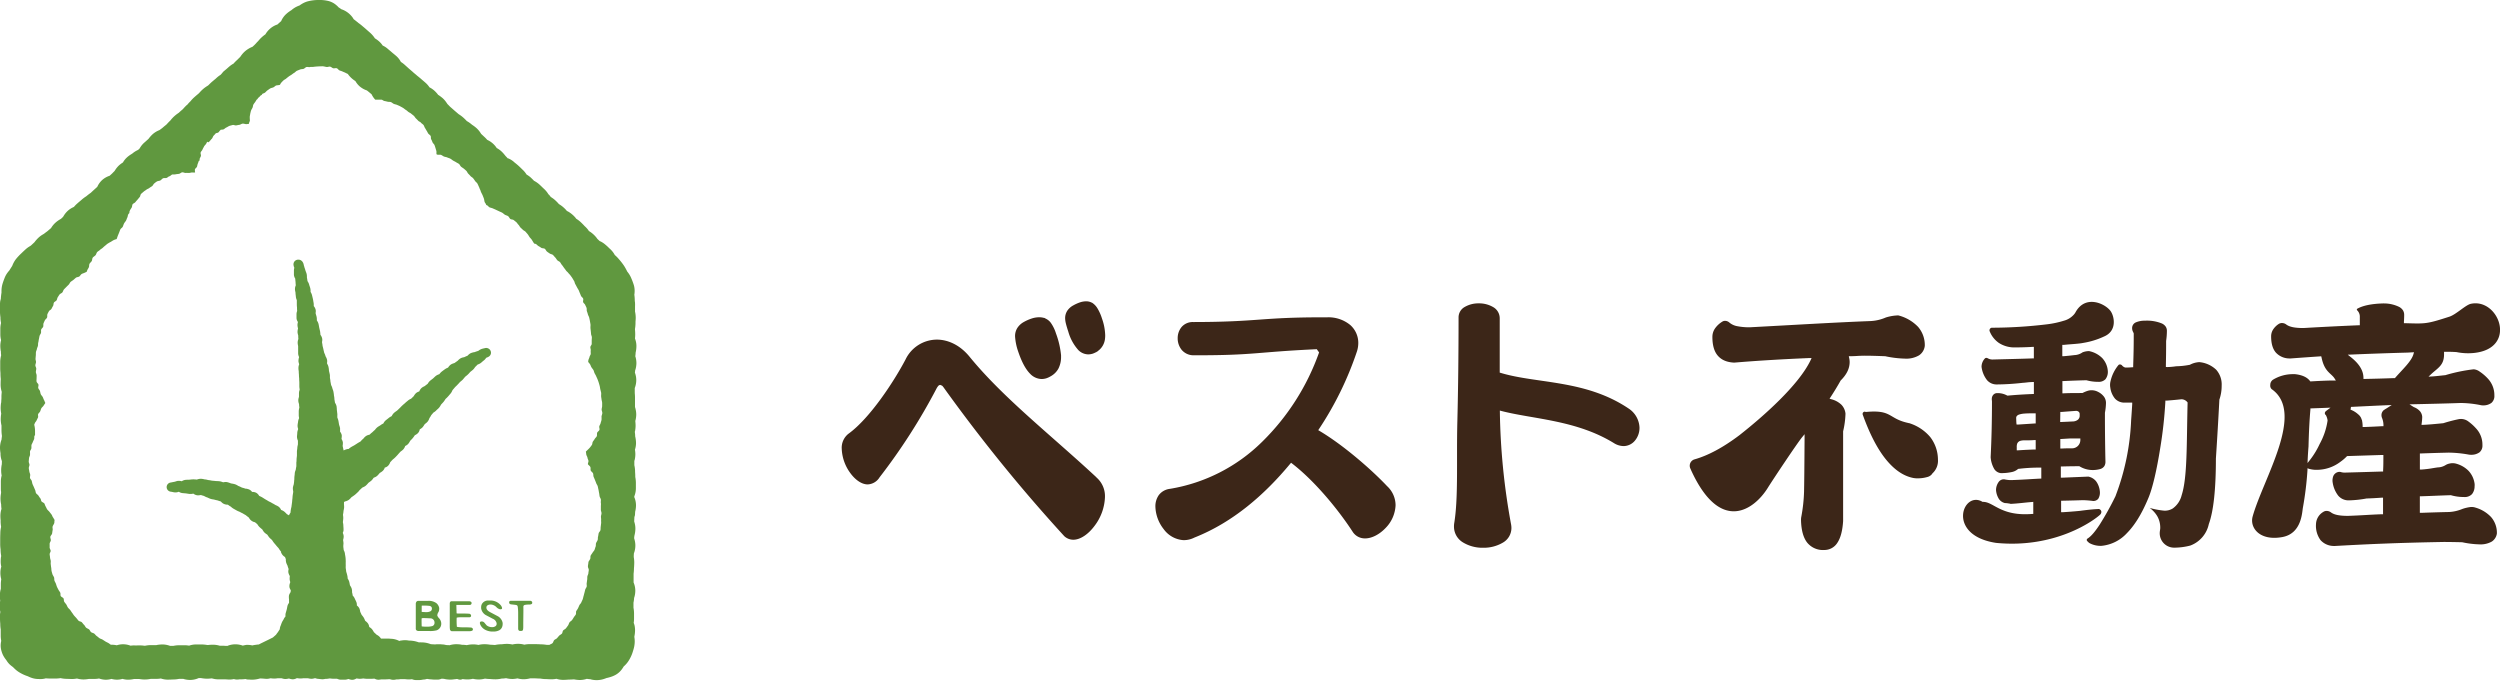 <svg xmlns="http://www.w3.org/2000/svg" viewBox="0 0 906.1 247.33"><defs><style>.cls-1{fill:#60983f}.cls-2{fill:#3c2618}</style></defs><g id="レイヤー_1" data-name="レイヤー 1"><path class="cls-1" d="M230.14 186.73c0-.27.05-.69.06-1.18 0-.09.06-.25.11-.54a9.08 9.08 0 0 0 .2-1.87 7.52 7.52 0 0 0-.47-2.59l-.15-.36v-.26l.12-.34a7.88 7.88 0 0 0 .46-2.61v-2a11.88 11.88 0 0 0-.22-2.1v-.19c0-1-.09-1.65-.07-1.83a10.84 10.84 0 0 0-.27-2.26v-1.43c0-.11 0-.21.1-.38a9.75 9.75 0 0 0 .27-2.13 10.1 10.1 0 0 0-.15-1.68 7.88 7.88 0 0 0 .39-2.45 10.65 10.65 0 0 0-.31-2.39v-.12c0-.59-.08-1.07-.11-1.34v-.13c0-.1 0-.19.07-.35a10.17 10.17 0 0 0 .19-1.88c0-.69-.05-1.21-.09-1.55v-.18c0-.12.07-.28.11-.48a9.42 9.42 0 0 0 .22-1.9 8.53 8.53 0 0 0-.24-1.91 6.41 6.41 0 0 0-.21-.77v-3.54c0-.61-.06-1.24-.09-1.58a2.61 2.61 0 0 0 0-.39v-1.39l.08-.2a8 8 0 0 0 .47-2.65 7.49 7.49 0 0 0-.37-2.34l-.12-.34c0-.21.06-.48.08-.8 0-.11.07-.23.13-.42a8.72 8.72 0 0 0 .33-2.28 8.49 8.49 0 0 0-.28-2.09l-.12-.39a11.15 11.15 0 0 0 .12-1.33 10.63 10.63 0 0 0 .28-2.36 7.29 7.29 0 0 0-.41-2.43l-.11-.32a13.3 13.3 0 0 0 .09-1.36c0-1.12-.09-1.79-.09-2v-.08a13.39 13.39 0 0 0 .19-2v-.5c0-.33.08-.84.08-1.56a10.07 10.07 0 0 0-.25-2.24v-1.86a12 12 0 0 0 0-1.23c0-.3-.07-.59-.09-.8v-.08a16.46 16.46 0 0 0-.16-2.15 8.75 8.75 0 0 0 .11-1.38 7.58 7.58 0 0 0-.28-2.07 24.88 24.88 0 0 0-.91-2.46 9.18 9.18 0 0 0-1.42-2.39l-.08-.11a21.77 21.77 0 0 0-1.1-2 22.47 22.47 0 0 0-1.86-2.41 12.14 12.14 0 0 0-1.44-1.48l-.1-.08-.17-.31a8.26 8.26 0 0 0-1.57-1.92 7 7 0 0 1-.52-.49c-.19-.19-.52-.51-1-.91a8.41 8.41 0 0 0-1.77-1.24l-.49-.22c-.15-.15-.44-.44-.8-.76a7.79 7.79 0 0 0-.61-.8 10.31 10.31 0 0 0-.93-.94 8.91 8.91 0 0 0-1.54-1.12l-.21-.34a8.79 8.79 0 0 0-1.22-1.34l-.18-.17a2.44 2.44 0 0 0-.29-.32c-.24-.25-.58-.6-1-1a12.49 12.49 0 0 0-1-.83c-.25-.18-.48-.32-.62-.41s-.22-.29-.42-.51a10.13 10.13 0 0 0-1-1 9.35 9.35 0 0 0-1.72-1.21l-.3-.13-.08-.11a10.08 10.08 0 0 0-1.07-1.11 9.55 9.55 0 0 0-1.09-.86c-.27-.19-.52-.34-.66-.43l-.09-.09a6.48 6.48 0 0 0-.48-.54c-.22-.23-.47-.48-.75-.73a9.2 9.2 0 0 0-1.12-.88 4.26 4.26 0 0 0-.49-.31c-.13-.18-.28-.39-.48-.62l-.43-.44a8.26 8.26 0 0 0-.46-.69 9.7 9.7 0 0 0-1.34-1.43c-.16-.14-.7-.7-1.47-1.4a9.19 9.19 0 0 0-1.92-1.31c-.22-.24-.64-.68-1.27-1.26a9.11 9.11 0 0 0-1.42-1 8.39 8.39 0 0 0-1.5-1.81c-.21-.19-.7-.71-1.48-1.42-.88-.78-1.41-1.14-1.55-1.3a7.22 7.22 0 0 0-2.17-1.35h-.14c-.2-.24-.45-.51-.77-.83 0 0-.12-.16-.37-.46a11 11 0 0 0-1.2-1.29 8.31 8.31 0 0 0-1.55-1.1h-.06a8 8 0 0 0-3-2.78l-.48-.24a12.28 12.28 0 0 0-1.12-1.15l-1.07-1-.22-.35a8.66 8.66 0 0 0-1.45-1.73 11.56 11.56 0 0 0-1.42-1.09l-.27-.19a11.39 11.39 0 0 0-1.7-1.22h-.07c-.21-.23-.63-.68-1.32-1.31a11.38 11.38 0 0 0-1.58-1.18l-.19-.13c-.66-.58-1.17-1-1.43-1.23-.61-.54-1.13-1-1.54-1.35-.09-.06-.42-.45-1.05-1.06-.06-.1-.14-.23-.27-.41a8.68 8.68 0 0 0-1.41-1.67 15.65 15.65 0 0 0-1.55-1.17h-.07a10.44 10.44 0 0 0-1.42-1.58 8.08 8.08 0 0 0-1.76-1.2 8.31 8.31 0 0 0-1.32-1.55c-.71-.64-1.25-1.07-1.56-1.35-.5-.45-.91-.76-1.19-1l-.43-.34c-.67-.61-1.22-1-1.57-1.36-.66-.57-1.18-1-1.52-1.31l-1.52-1.37a9.67 9.67 0 0 0-1.26-.93 7.45 7.45 0 0 0-1.6-2.08c-.82-.72-1.38-1.14-1.56-1.31-.76-.67-1.29-1.08-1.54-1.31a7.35 7.35 0 0 0-1.9-1.24 7.56 7.56 0 0 0-1.24-1.45 9.73 9.73 0 0 0-1.58-1.16l-.16-.24a10 10 0 0 0-1.43-1.66l-1.55-1.36c-.7-.63-1.26-1.07-1.56-1.34a16.35 16.35 0 0 0-1.31-1l-.32-.3h-.05c-.52-.46-1-.78-1.24-1l-.13-.09-.13-.28a8.41 8.41 0 0 0-1.34-1.56 8.3 8.3 0 0 0-2.2-1.44 5.58 5.58 0 0 0-.74-.28 11.59 11.59 0 0 0-1-.68 5.45 5.45 0 0 0-.55-.56 8.19 8.19 0 0 0-1.22-.94 7.17 7.17 0 0 0-2.18-.87 13 13 0 0 0-3.06-.3h-.44a15.14 15.14 0 0 0-3.45.42 8.09 8.09 0 0 0-1.92.72 10.71 10.71 0 0 0-1.36.86h-.06c-.21.09-.59.23-1.1.48a9 9 0 0 0-1.78 1.22c-.11.06-.31.18-.57.36a11 11 0 0 0-1.21.94 7.62 7.62 0 0 0-1.77 2.32l-.13.32-.66.59-.73.66-.2.06a7.7 7.7 0 0 0-2.54 1.53 7.94 7.94 0 0 0-1.5 1.8l-.1.17a11 11 0 0 0-1.26 1 11.29 11.29 0 0 0-.85.84l-.45.52-.09.12a5.52 5.52 0 0 0-.63.65c-.08.09-.52.58-.78.81-.24.22-.44.4-.6.56a9.47 9.47 0 0 0-2.83 1.73A9 9 0 0 0 87.51 20a6.25 6.25 0 0 0-.44.63c-.33.31-.61.59-.75.73s-.14.15-.43.42c-.27.25-.52.48-.72.7a6.47 6.47 0 0 0-.53.58 7.57 7.57 0 0 0-.82.5c-.34.24-.68.52-1 .8-.31.29-.38.33-.56.5s-.49.4-.85.72l-.07.07h-.06l-.12.12a4.13 4.13 0 0 0-.34.35l-.16.18-.11.14-.29.35-.35.36c-.1.06-.31.19-.6.4a10.88 10.88 0 0 0-1 .85c-.32.29-.38.33-.57.48l-1 .84-.59.55-.31.31-.17.17-.27.25a12.14 12.14 0 0 0-1.93 1.39 13.71 13.71 0 0 0-1.11 1.12l-.34.36c-.22.2-.78.64-1.54 1.32a11.44 11.44 0 0 0-1.28 1.31l-.19.23A12.31 12.31 0 0 0 68 37.81l-.24.26h-.06c-.57.53-.93.94-1.16 1.19l-.24.28c-.46.41-1 .84-1.44 1.29l-.45.31a12.7 12.7 0 0 0-1.25 1 11.65 11.65 0 0 0-1.29 1.38l-.2.23c-.52.48-.86.88-1.08 1.1l-.23.26c-.23.2-.77.61-1.53 1.28l-.43.32-.57.42-.41.18a8.19 8.19 0 0 0-2.12 1.36 11.79 11.79 0 0 0-1.41 1.57l-.09.11-1.37 1.23A7.81 7.81 0 0 0 51 53.17c-.19.28-.33.51-.42.67l-.55.51a4.18 4.18 0 0 0-.39.18A8.51 8.51 0 0 0 48 55.62l-.5.32A10.44 10.44 0 0 0 46.07 57a7.64 7.64 0 0 0-1.35 1.6l-.16.28a11.23 11.23 0 0 0-1.36 1 8.46 8.46 0 0 0-1.22 1.4c-.22.32-.37.55-.46.71-.62.59-.95 1-1 1l-.79.72-.16.05a7.6 7.6 0 0 0-2.55 1.5 7.53 7.53 0 0 0-1.54 2l-.25.5c-.29.24-.55.49-.85.76-.62.56-1.1 1-1.48 1.37l-.09.06a18.66 18.66 0 0 0-1.49 1.15l-.1.07a13.28 13.28 0 0 0-1.66 1.25c-.32.29-.85.71-1.56 1.34A10.39 10.39 0 0 0 26.79 75a8.07 8.07 0 0 0-2.19 1.38 8.31 8.31 0 0 0-1.32 1.54c-.19.29-.32.51-.42.68l-.76.72-.36.2a10.34 10.34 0 0 0-1.58 1.14 8.27 8.27 0 0 0-1.65 2l-1.17 1-.07.07c-.17.14-.63.45-1.32 1l-.47.28A8.89 8.89 0 0 0 14 86.1a12 12 0 0 0-1.43 1.59l-.12.15L11.2 89l-.39.25a9.06 9.06 0 0 0-1.4 1c-.54.48-.95.88-1.25 1.16l-.34.32-.07.08a19.12 19.12 0 0 0-1.89 2 9.36 9.36 0 0 0-1.36 2.38l-.08.2c-.22.36-.57.87-1 1.59-.11.13-.27.3-.51.61a8 8 0 0 0-1.18 2c-.25.65-.58 1.47-.87 2.48a9.37 9.37 0 0 0-.32 2.55v.45a19.72 19.72 0 0 0-.24 2.24 8.68 8.68 0 0 0-.24 1A9.64 9.64 0 0 0 0 111v2a9.75 9.75 0 0 0 .07 1.24 6.16 6.16 0 0 0 .09.7v.13a8.62 8.62 0 0 0 .22 2 8.33 8.33 0 0 0-.26 2.1v2.05a8.14 8.14 0 0 0 .27 2.05 8.42 8.42 0 0 0-.28 2 10.21 10.21 0 0 0 .09 1.38c0 .32.1.62.13.79 0 .39 0 .79.07 1.15v.28a4.37 4.37 0 0 0-.12.49 9.55 9.55 0 0 0-.2 2v2.05c0 1.17.11 1.75.09 2 0 1.28.13 1.89.11 2.06s-.06 1-.06 2a9.46 9.46 0 0 0 .4 2.53c0 .33-.09.9-.1 1.75v.52c0 .34-.06.78-.07 1.35 0 0 0 .22-.09.57a13.84 13.84 0 0 0-.12 1.66 11.77 11.77 0 0 0 .19 2v.13a14.12 14.12 0 0 0-.16 2 10.37 10.37 0 0 0 .27 2.24v1.85a13.9 13.9 0 0 0 .15 1.82v.22c0 .19-.09.6-.13 1.21a3.16 3.16 0 0 0-.15.44 8 8 0 0 0-.41 2.48 11.9 11.9 0 0 0 .19 2v.29a7.41 7.41 0 0 0 .28 1.93c.07.24.13.43.19.59s0 .68 0 1.13v.06a10.86 10.86 0 0 0-.24 2.24 9.64 9.64 0 0 0 .18 1.87l-.05.19a8.74 8.74 0 0 0-.24 2v2.06c0 .73 0 1.27.08 1.61v.37a3.86 3.86 0 0 1-.07.52 10.11 10.11 0 0 0 .1 3.76v.2a11.75 11.75 0 0 0 .11 1.34v.07a8.49 8.49 0 0 0-.39 2.46c0 .69.05 1.21.08 1.56s0 .51 0 .52a13 13 0 0 0 .17 1.83v.19a9.55 9.55 0 0 0-.27 2.12c0 .39-.05 1.08-.05 2.07v2.06a13.32 13.32 0 0 0 .14 1.82v.33a13 13 0 0 0 .21 2v.05c0 .09 0 .21-.06.37a13.15 13.15 0 0 0-.11 1.62 7.84 7.84 0 0 0 .22 1.9 7.58 7.58 0 0 0-.33 2.24 8.61 8.61 0 0 0 .3 2.28v.16a11.23 11.23 0 0 0-.14 1.69v1.64l-.11.42a9.16 9.16 0 0 0-.24 2v.42c0 .55.06 1 .1 1.27s0 .29 0 .35a19.19 19.19 0 0 0-.16 2 8.28 8.28 0 0 0 .23 1.91v.12a8 8 0 0 0-.12 2.26c0 1.26.12 2 .1 2.06a11.41 11.41 0 0 0 .16 1.91v2.2a9.46 9.46 0 0 0 .17 1.86v.19a8.33 8.33 0 0 0-.19 1.73A7.3 7.3 0 0 0 .55 236a8 8 0 0 0 .73 1.79 10.38 10.38 0 0 0 .91 1.34l.13.18a7.7 7.7 0 0 0 1.13 1.45 10.56 10.56 0 0 0 1.24 1c.17.18.39.4.74.73a9.75 9.75 0 0 0 1.83 1.35 14 14 0 0 0 2.82 1.26l.16.08a9.94 9.94 0 0 0 1.22.5 7.55 7.55 0 0 0 2.5.42A8 8 0 0 0 16 246a5.07 5.07 0 0 0 .56-.14c.27 0 .9.07 1.55.07h2a11 11 0 0 0 1.38-.08l.43-.07.32.06a9.76 9.76 0 0 0 1.93.2c.27 0 1 .05 2 .06a9.16 9.16 0 0 0 1.69-.17h.06a8.91 8.91 0 0 0 2.3.33 11.48 11.48 0 0 0 2-.19h2.1a8 8 0 0 0 1.57-.16 7.42 7.42 0 0 0 2.51.45 7.23 7.23 0 0 0 2-.3 7.39 7.39 0 0 0 2 .28 7.15 7.15 0 0 0 2-.29 7.26 7.26 0 0 0 2 .3 10.46 10.46 0 0 0 2.22-.26h1.77a4.56 4.56 0 0 0 .48.07 11.13 11.13 0 0 0 1.63.12 11.24 11.24 0 0 0 2.14-.23h2.06a9.72 9.72 0 0 0 1.6-.14 7.9 7.9 0 0 0 2.49.42c1.07 0 1.75-.06 2-.06a11.32 11.32 0 0 0 2.11-.22h1.49c.12 0 .26.08.45.12a8.73 8.73 0 0 0 2.08.27 7.75 7.75 0 0 0 2.58-.47l.51-.2h.86l.49.08a12.74 12.74 0 0 0 1.68.14 15.35 15.35 0 0 0 1.71-.12l.25.06a8.16 8.16 0 0 0 2.13.29h2.42c.34 0 .85.06 1.63.08a8.12 8.12 0 0 0 1.63-.19l.12.05a3.4 3.4 0 0 0 1 .14 3.07 3.07 0 0 0 .78-.08 5 5 0 0 0 .56 0 13.24 13.24 0 0 0 1.73-.12 2.67 2.67 0 0 0 1 .19h.33a8.91 8.91 0 0 0 1 .06 10.57 10.57 0 0 0 2.48-.33 3.84 3.84 0 0 1 .45-.11c.27 0 .63 0 1.14.05.2 0 .67.08 1.35.08a4.17 4.17 0 0 0 1.06-.15l.24-.05c.15 0 .63.09 1.34.1s1.17-.13 1.35-.11h1.31l.41.12a3.69 3.69 0 0 0 1 .15 4.92 4.92 0 0 0 1-.13l.25-.05h.05a4.27 4.27 0 0 0 1.36.29 3.16 3.16 0 0 0 1.42-.4h.3a5.25 5.25 0 0 0 1 .1c.68 0 1.12-.1 1.35-.09h1.35l.4.08a4.61 4.61 0 0 0 .94.12 4.1 4.1 0 0 0 1.1-.18l.23-.05.33.1a3.37 3.37 0 0 0 1 .17c.12 0 .57.11 1.36.13a4.39 4.39 0 0 0 1-.14h.31a7.49 7.49 0 0 0 .95-.1 1.76 1.76 0 0 1 .4-.05c.16 0 .62.09 1.34.11h1.26l.35.13a2.91 2.91 0 0 0 1.1.21h1.35a3.78 3.78 0 0 0 1.25-.25h.1l.3.09a3 3 0 0 0 1.06.2 2.54 2.54 0 0 0 1-.22 3.28 3.28 0 0 0 .52-.27h.17a4.39 4.39 0 0 0 1 .12c.75 0 1.2-.13 1.36-.11s.6.1 1.36.12h1.36c.59 0 1-.06 1.24-.07l.31.13a2.79 2.79 0 0 0 1.18.27 4.48 4.48 0 0 0 1-.13h1.69c.54 0 1.07-.08 1.35-.07l.35.08a3.75 3.75 0 0 0 1 .16 4.42 4.42 0 0 0 1.07-.15h.3c.72 0 1.17-.12 1.36-.11h1.36c.2 0 .64.09 1.36.11s1-.07 1.31-.07l.37.12a3.31 3.31 0 0 0 1 .18h1.36a5.12 5.12 0 0 0 1-.12l.35-.06a3.91 3.91 0 0 0 1.13-.18l.24-.06.38.05a5.79 5.79 0 0 0 .95.11c.21 0 .65.08 1.36.1h1.35A4.05 4.05 0 0 0 160 246c.33 0 .67 0 1 .06a9.51 9.51 0 0 0 1 .18 11 11 0 0 0 1.29.08 9.14 9.14 0 0 0 1.35-.12 6.5 6.5 0 0 0 .83-.1h.32l.11.05a2.35 2.35 0 0 0 .88.19 2 2 0 0 0 .87-.22 12.73 12.73 0 0 0 1.76.13 8.53 8.53 0 0 0 2-.23 9.51 9.51 0 0 0 2.1.25 9 9 0 0 0 2.27-.31 13.25 13.25 0 0 0 1.8.14s.73.09 2 .11a10.5 10.5 0 0 0 2.25-.27h.11c.7 0 1.2-.11 1.49-.14a9.62 9.62 0 0 0 2.25.29 9.19 9.19 0 0 0 1.88-.22 8 8 0 0 0 2.2.31 9.72 9.72 0 0 0 2.4-.32h1.67c.38 0 .89.06 1.93.07l.56.08a11.21 11.21 0 0 0 1.62.12c.32 0 1 .07 2 .07a9.11 9.11 0 0 0 1.74-.18 7.72 7.72 0 0 0 2.36.39c1.24 0 2-.11 2.05-.1 1 0 1.66-.07 1.93-.08l.48.08a11.88 11.88 0 0 0 1.68.15 8.34 8.34 0 0 0 2.28-.35l.24-.08a7.63 7.63 0 0 0 1.21.14l.57.15a8.63 8.63 0 0 0 1.83.19 8.82 8.82 0 0 0 3.08-.6l.54-.2c.12 0 .48-.09 1-.24a9.69 9.69 0 0 0 2.28-.93 7.17 7.17 0 0 0 2.2-2 10.23 10.23 0 0 0 .65-1l.22-.19a9.17 9.17 0 0 0 1.68-2.05 13.26 13.26 0 0 0 1.44-3.25s.12-.37.28-.94a10.12 10.12 0 0 0 .37-2.59 9.57 9.57 0 0 0-.13-1.62v-.21a11.27 11.27 0 0 0 .25-2.27 8.76 8.76 0 0 0-.13-1.46 6 6 0 0 0-.36-1.21 9 9 0 0 0 .12-1.43v-2.06a11.41 11.41 0 0 0-.2-2v-1.84a10.5 10.5 0 0 0 .22-1.64c0-.12.09-.31.15-.53a8.36 8.36 0 0 0 .29-2.17 7.59 7.59 0 0 0-.44-2.5c-.06-.18-.12-.32-.18-.46v-3.19c0-.06.12-.76.14-2.06 0 0 .08-.73.1-2a11.22 11.22 0 0 0-.18-1.95v-.21c0-.2 0-.57.06-1.15 0-.11.07-.22.13-.38a8.18 8.18 0 0 0 .39-2.44 7.91 7.91 0 0 0-.26-2c-.06-.21-.1-.38-.15-.53s0-.64.08-1.11a10.42 10.42 0 0 0 .34-2.49 7.8 7.8 0 0 0-.26-2c-.06-.25-.12-.44-.17-.6 0-.35.05-.84.06-1.51a4.92 4.92 0 0 1 .22-.77zM171.7 62.63zM136.56 31zM59.18 62.36zm159.12 87.35c0 .41-.22.8-.28 1.21v.08a11 11 0 0 1 0 1.16c-.07.41-.24.79-.33 1.2s-.37.74-.48 1.14.18.92.05 1.3-.66.65-.81 1 0 .9-.14 1.27-.56.66-.75 1-.47.68-.68 1-.15.89-.38 1.22-.5.69-.76 1a12.6 12.6 0 0 1-.9.89 5.72 5.72 0 0 1-.5.48c.07.37.1.74.16 1.1s.37.73.42 1.12.31.76.36 1.15-.21.81-.2 1.21c.22.35.67.6.87 1s0 .94.16 1.31.65.62.82 1 .06.87.22 1.26.33.75.48 1.14.32.76.45 1.15.44.73.55 1.13.17.81.27 1.21.14.81.23 1.22.11.81.19 1.22.4.77.46 1.18-.08.84 0 1.25 0 .82 0 1.23v1.23c0 .41.23.82.23 1.24s-.19.82-.2 1.22.1.83.06 1.24.06.83 0 1.24-.09.82-.15 1.23 0 .84-.1 1.24-.56.73-.65 1.13-.11.82-.22 1.22 0 .84-.15 1.23-.44.73-.57 1.12 0 .87-.16 1.25-.23.8-.4 1.18-.53.68-.7 1-.5.68-.68 1.05 0 .92-.21 1.29-.4.66-.61 1c0 .58-.18 1.11-.18 1.7 0 .41.32.81.31 1.21s-.13.81-.15 1.21-.32.79-.37 1.19 0 .81-.07 1.2-.1.8-.17 1.2.09.84 0 1.23-.44.74-.54 1.13-.18.79-.29 1.17-.19.79-.31 1.17-.17.8-.32 1.18-.35.73-.5 1.11-.53.66-.69 1-.31.74-.49 1.1-.44.69-.63 1 0 .92-.19 1.28-.5.65-.71 1-.42.7-.64 1-.69.52-.92.85-.3.79-.53 1.11-.48.66-.74 1-.7.48-1 .79-.22.87-.49 1.17-.73.47-1 .76-.52.63-.8.92-.75.41-1 .69-.33.84-.63 1.11-.76.35-1.07.6h-.93l-.57-.08a13.05 13.05 0 0 0-1.62-.12c-.25 0-.95-.06-2.07-.07h-2.05a9.26 9.26 0 0 0-1.87.2 8.13 8.13 0 0 0-2.24-.31 8.85 8.85 0 0 0-2.08.24 9.57 9.57 0 0 0-2-.22 13 13 0 0 0-1.82.14h-.31a11.21 11.21 0 0 0-2.17.26c-.28 0-.83-.07-1.67-.09l-.57-.08a11.19 11.19 0 0 0-1.6-.11 8.68 8.68 0 0 0-2.12.25h-.12a8.83 8.83 0 0 0-1.82-.19 10.21 10.21 0 0 0-2.26.26h-.19a13 13 0 0 0-1.62-.12c-.16 0-.39-.08-.63-.11a11.36 11.36 0 0 0-1.41-.09 8.5 8.5 0 0 0-2.35.33l-.14.05-.3-.05c-.32 0-.64 0-1-.05a8.36 8.36 0 0 0-1-.19c-.37 0-.77-.07-1.16-.08h-.35c-.55 0-1 0-1.23.05h-.36c-.55 0-1-.05-1.4-.08l-.33-.12a8.6 8.6 0 0 0-2.95-.52 8.82 8.82 0 0 0-1 0 13.72 13.72 0 0 0-1.46-.43 11.91 11.91 0 0 0-2-.23h-.19a7.42 7.42 0 0 0-1.34-.14 8.78 8.78 0 0 0-1.41.12c-.28 0-.51.11-.73.16a6.9 6.9 0 0 0-.85-.38 7.12 7.12 0 0 0-1-.28 7.37 7.37 0 0 0-.86-.12c-.38 0-.67-.05-1-.07h-2.9a5.08 5.08 0 0 0-.58-.7 3.7 3.7 0 0 0-.92-.66l-.18-.12c-.44-.46-.78-.71-.89-.86a1.82 1.82 0 0 1-.19-.31 6.23 6.23 0 0 0-.51-.76 3.69 3.69 0 0 0-1-.8 3.47 3.47 0 0 0-.08-.4 2.67 2.67 0 0 0-.4-.91 3.69 3.69 0 0 0-.87-.84l-.12-.11-.12-.27a6.33 6.33 0 0 0-.4-.86c-.39-.6-.7-.92-.75-1-.12-.21-.27-.61-.53-1.11 0 0 0-.13-.06-.35a3.91 3.91 0 0 0-.28-.94 2.86 2.86 0 0 0-.88-1v-.18a2.75 2.75 0 0 0-.19-1.1c-.22-.53-.44-.9-.54-1.17a3.55 3.55 0 0 0-.7-1.07l-.08-.09a6.64 6.64 0 0 0-.23-1.17v-.35a3.53 3.53 0 0 0-.14-1 3.74 3.74 0 0 0-.5-1l-.11-.19c-.07-.24-.12-.67-.26-1.24a4.3 4.3 0 0 0-.48-1.07l-.11-.17c0-.18 0-.61-.17-1.25-.14-.66-.32-1.06-.35-1.26s-.08-.73-.18-1.29v-.6a4.42 4.42 0 0 0 0-.69v-.75a3.7 3.7 0 0 0 0-.55c0-.19 0-.63-.08-1.29-.07-.58-.18-1-.2-1.28a3.18 3.18 0 0 0-.38-1.18l-.07-.18c-.05-.49-.12-.91-.14-1.2v-.06c0-.15 0-.5.06-1V197c0-.58-.12-1-.13-1.29a2.39 2.39 0 0 1 .07-.32 3.64 3.64 0 0 0 .13-.92v-.08a3.3 3.3 0 0 0-.33-1.25l.09-.2a3.09 3.09 0 0 0 .19-.7v-.43c0-.57-.07-1-.07-1.3v-.12a4.58 4.58 0 0 0-.15-1v-.23c0-.2.09-.64.12-1.32v-.1c0-.65-.1-1-.09-1.18 0-.15.13-.59.18-1.31a2.89 2.89 0 0 1 .07-.38 7.22 7.22 0 0 0 .15-.93v-.25c0-.52-.06-.86-.05-1v-.29a2.81 2.81 0 0 0 0-.43l.39-.24h.07a3.91 3.91 0 0 0 1.3-.57 4.51 4.51 0 0 0 .76-.73l.17-.19c.24-.18.63-.42 1.11-.78s.79-.69 1-.88a4.33 4.33 0 0 0 .73-.77l.16-.2c.51-.43.8-.77 1-.9l.38-.18a3.39 3.39 0 0 0 .86-.53c.54-.49.81-.87.94-1s.56-.38 1.07-.82a4.15 4.15 0 0 0 .69-.84l.13-.18.31-.13a3.16 3.16 0 0 0 1-.6c.49-.47.75-.85.91-1a1.88 1.88 0 0 1 .33-.21 4.52 4.52 0 0 0 .78-.59 2.53 2.53 0 0 0 .55-.77c.08-.17.13-.31.17-.42h.13a2.64 2.64 0 0 0 1.07-.65 3.27 3.27 0 0 0 .7-1.13l.07-.15c.33-.34.59-.65.85-.9.07-.11.47-.34 1-.89.29-.29.61-.61.94-1s.64-.72.9-1a1.36 1.36 0 0 1 .27-.21 5.56 5.56 0 0 0 .78-.66 3.49 3.49 0 0 0 .65-1.14v-.06l.23-.11a3 3 0 0 0 .9-.68 4.7 4.7 0 0 0 .58-.88l.13-.22c.13-.18.49-.45.94-1a8.87 8.87 0 0 0 .72-1l.31-.17a3.24 3.24 0 0 0 .9-.69 2.68 2.68 0 0 0 .47-.83 3.58 3.58 0 0 0 .13-.47l.16-.09a3.25 3.25 0 0 0 .9-.71c.46-.57.65-1 .77-1.09a1.54 1.54 0 0 1 .27-.22 4.52 4.52 0 0 0 .74-.68 3.86 3.86 0 0 0 .6-1.1l.07-.2a6.07 6.07 0 0 0 .49-.75c.1-.2.16-.3.16-.3l.81-.95a3.92 3.92 0 0 0 1.09-.86l.29-.27a5 5 0 0 0 .67-.66 5.07 5.07 0 0 0 .54-.81 2.16 2.16 0 0 1 .18-.3c.19-.24.52-.53.9-1s.66-1 .76-1.08.46-.4.94-.94l.85-1a3.62 3.62 0 0 0 .58-1l.1-.2c.27-.32.56-.64.85-1 .14-.18.49-.45.93-.93.25-.27.57-.57.91-1l.32-.26a7.19 7.19 0 0 0 .69-.61c.39-.44.66-.79.85-1s.46-.34 1-.85.66-.73.88-.94.5-.37 1-.82a4.08 4.08 0 0 0 .65-.8l.14-.19c.45-.41.71-.71.86-.85l.33-.13a3.37 3.37 0 0 0 .89-.5c.49-.39.78-.71 1-.83a3.9 3.9 0 0 0 .83-.9l.07-.1.23-.09a4 4 0 0 0 .71-.34 1.66 1.66 0 0 0 .65-2.09 1.75 1.75 0 0 0-2-1c-.33.09-.68.14-1.26.32a4.15 4.15 0 0 0-1 .55l-.21.14c-.28.1-.74.22-1.33.46h-.07a5.68 5.68 0 0 0-1.32.37 3.36 3.36 0 0 0-1 .76l-.15.15c-.21.11-.62.24-1.16.53l-.37.08a3.49 3.49 0 0 0-1.08.39 4.82 4.82 0 0 0-.85.71l-.18.18c-.46.3-.8.57-1.1.77l-.36.12a4 4 0 0 0-1 .46 3.7 3.7 0 0 0-.87.93l-.1.14a2.33 2.33 0 0 1-.33.15 4.59 4.59 0 0 0-.86.49c-.33.24-.7.51-1.1.82a4.5 4.5 0 0 0-.74.76l-.16.19a4.1 4.1 0 0 0-1.27.63c-.48.41-.78.74-1 .92s-.62.46-1.08.84a4 4 0 0 0-.75.92l-.12.18c-.17.15-.53.37-1 .78l-.33.17a3.6 3.6 0 0 0-.88.56 3.11 3.11 0 0 0-.8 1.21l-.2.09a3 3 0 0 0-1 .56 4.27 4.27 0 0 0-.73.93l-.12.2c-.38.34-.66.65-.91.87a2.5 2.5 0 0 1-.33.16 3.8 3.8 0 0 0-.88.58c-.24.21-.6.47-1 .86-.26.25-.63.52-1 .88-.44.4-.72.74-.94.94-.44.4-.74.74-1 .94s-.51.32-1.08.81a3.81 3.81 0 0 0-.74 1l-.09.16-.29.16a4.15 4.15 0 0 0-.84.55c-.23.21-.6.46-1.05.84a3.15 3.15 0 0 0-.77 1l-.08.12-.23.12a5.44 5.44 0 0 0-.86.55l-.32.2a6.55 6.55 0 0 0-.81.54 4.32 4.32 0 0 0-.7.75l-.16.19c-.54.44-.83.79-1 .9-.48.37-.74.66-.91.8l-.32.08a3 3 0 0 0-1.07.49 4.15 4.15 0 0 0-.77.77l-.16.18a4.11 4.11 0 0 0-.76.74l-.16.18c-.21.15-.61.34-1.13.67l-1.1.71c-.25.16-.66.35-1.15.64-.59.37-.91.67-1 .74H126a5.2 5.2 0 0 0-1.23.41l-.2.12c-.06-.17-.09-.29-.11-.33-.09-.54-.2-.95-.26-1.26v-.21a4.48 4.48 0 0 0 .07-.7v-.46a3.37 3.37 0 0 0-.48-1.18v-.21a5.19 5.19 0 0 0 .08-.76v-.42a3.23 3.23 0 0 0-.62-1.31v-.08a5.27 5.27 0 0 0 0-.71 2.92 2.92 0 0 0 0-.48c-.15-.72-.35-1.14-.36-1.3-.08-.4-.14-.84-.23-1.32a4.5 4.5 0 0 0-.29-.93 2 2 0 0 1-.11-.34v-.62a5 5 0 0 0 0-.71c-.06-.23-.06-.68-.17-1.32 0-.07 0-.53-.1-1.34a3.82 3.82 0 0 0-.47-1.15l-.1-.17c-.07-.36-.12-.78-.22-1.25 0-.21 0-.67-.16-1.32 0-.23-.06-.68-.17-1.33s-.39-1.14-.39-1.27a4.27 4.27 0 0 0-.36-1l-.11-.22c-.08-.38-.14-.82-.25-1.3 0-.25-.06-.69-.18-1.3v-.66a3.29 3.29 0 0 0-.06-.66c-.1-.48-.22-.91-.3-1.3 0-.15 0-.61-.16-1.34a3.6 3.6 0 0 0-.43-1.08l-.09-.18c0-.08 0-.32.05-.75a2.9 2.9 0 0 0-.06-.61 4.21 4.21 0 0 0-.42-1.06l-.12-.2a4.28 4.28 0 0 0-.36-1l-.11-.23c-.11-.48-.23-.91-.3-1.29s-.23-.91-.32-1.31c0-.21-.07-.62-.18-1.18v-.23a3.07 3.07 0 0 0 .09-.74 2.46 2.46 0 0 0-.06-.53 3.16 3.16 0 0 0-.53-1.15l-.09-.16a9 9 0 0 0-.13-1.26c-.1-.45-.21-.89-.3-1.31-.07-.31-.12-.76-.25-1.32a3.81 3.81 0 0 0-.51-1.13l-.1-.15v-.37a4.66 4.66 0 0 0-.09-.94c-.13-.52-.27-.92-.35-1.24 0-.07 0-.31.06-.75a2.75 2.75 0 0 0-.08-.66 3.06 3.06 0 0 0-.66-1.24v-.5a3.8 3.8 0 0 0-.08-.82c-.07-.23-.09-.68-.24-1.32-.1-.41-.2-.85-.31-1.3a3.9 3.9 0 0 0-.41-1l-.11-.22a2.47 2.47 0 0 1 0-.34 4.39 4.39 0 0 0-.12-1c-.16-.62-.35-1-.4-1.29a3.57 3.57 0 0 0-.48-1.06l-.11-.2c-.06-.19-.07-.62-.22-1.27v-.33a4.57 4.57 0 0 0-.1-1c-.19-.68-.41-1.09-.44-1.27-.16-.6-.34-1-.4-1.27s-.09-.31-.14-.43a5.7 5.7 0 0 0-.21-.86 2.8 2.8 0 0 0-.3-.56 1.44 1.44 0 0 0-.33-.36 1.37 1.37 0 0 0-.37-.25 1.78 1.78 0 0 0-.8-.18 1.73 1.73 0 0 0-1 .27 1.69 1.69 0 0 0-.7.91 1.7 1.7 0 0 0 0 1.06v.08a4.82 4.82 0 0 0 .21.56v.16a3.44 3.44 0 0 0-.13.93v1.56a3.16 3.16 0 0 0 .42 1.26l.07.14c0 .39.06.78.1 1.2 0 .35.05.74.08 1.17 0 0-.06.15-.11.3a3 3 0 0 0-.18 1v.29c.08.65.21 1 .2 1.19 0 .47.1.91.12 1.32a3.53 3.53 0 0 0 .28 1.1l.07.21v1.28c0 .38 0 .82.07 1.3 0 .33 0 .75.05 1.23 0 0 0 .13-.08.31a3.13 3.13 0 0 0-.15.93v1.47a2.52 2.52 0 0 0 .24.89c.11.22.19.36.25.47v.13a3.19 3.19 0 0 0-.14.93v.27a7.41 7.41 0 0 0 .16.87l.06.24V119a4.89 4.89 0 0 0-.2 1.2v.25a5.31 5.31 0 0 0 .18.91l.07.24c0 .4 0 .81.06 1.22l-.11.36a3.67 3.67 0 0 0-.15.94v.25c.06.66.18 1 .17 1.16v2.63a3.43 3.43 0 0 0 .33 1.23v.09a4.65 4.65 0 0 0-.21 1.21 1.29 1.29 0 0 0 0 .33 4.77 4.77 0 0 0 .23.92v.13l-.08.26a3.28 3.28 0 0 0-.16 1v.15c0 .61.12 1 .11 1.21 0 .55.07 1 .07 1.3 0 .6.08 1 .08 1.31 0 .58.06 1 .06 1.3v1.32c0 .68.12 1.11.11 1.28s0 .12-.08.33a3.52 3.52 0 0 0-.16 1v1.28a1.24 1.24 0 0 1-.09.32 4.25 4.25 0 0 0-.15.86v.15a3.58 3.58 0 0 0 .21 1.14l.06.2c0 .68.12 1.08.1 1.2v.07a6.22 6.22 0 0 0-.21 1.23v1.41c0 .65.12 1 .12 1.16a2.54 2.54 0 0 1-.12.32 3.28 3.28 0 0 0-.25 1.05c0 .12-.12.54-.18 1.25v.16a3.31 3.31 0 0 0 .2 1.08v.15a2.4 2.4 0 0 1-.11.34 3.74 3.74 0 0 0-.2 1c0 .32-.06.75-.1 1.29v.13a3.45 3.45 0 0 0 .28 1.25l.06.13v1.3a2.62 2.62 0 0 1-.07.38 4.86 4.86 0 0 0-.15.92c0 .3-.1.74-.14 1.3v1.4c0 .38-.09.8-.12 1.27s0 .93-.09 1.32v1.33c0 .19-.13.62-.21 1.28 0 0 0 .13-.12.34a4.11 4.11 0 0 0-.25 1c0 .43-.09.87-.13 1.31s0 1-.09 1.32c0 .49-.08.92-.13 1.31a2.63 2.63 0 0 1-.09.32 5.27 5.27 0 0 0-.24 1v.33a4.2 4.2 0 0 0 .12.89v.19c0 .38-.11.79-.17 1.24-.08.59-.08 1-.12 1.31-.08.57-.09 1-.13 1.32-.07.46-.12.89-.18 1.3 0 .32-.17.75-.25 1.29-.08.51-.1.89-.13 1.15l-.18.25a4.24 4.24 0 0 0-.37.72 4.9 4.9 0 0 0-.44-.26 1.79 1.79 0 0 1-.3-.17l-.29-.29a6.8 6.8 0 0 0-.7-.66 4.08 4.08 0 0 0-1-.55h-.09l-.12-.22a2.85 2.85 0 0 0-.82-1 5 5 0 0 0-.9-.49 2.29 2.29 0 0 1-.33-.16c-.59-.39-1-.56-1.19-.68-.65-.41-1.11-.55-1.21-.64-.44-.27-.84-.5-1.19-.7s-.69-.45-1.15-.72-.79-.39-1.05-.52l-.23-.33a2.7 2.7 0 0 0-.93-.83 3 3 0 0 0-1.33-.28h-.1l-.07-.08a2.62 2.62 0 0 0-1-.8 4.69 4.69 0 0 0-1.09-.3h-.25c-.65-.25-1.12-.33-1.32-.41s-.55-.31-1.26-.57l-.31-.19a4.44 4.44 0 0 0-.94-.44c-.73-.21-1.23-.24-1.38-.29-.24-.06-.66-.27-1.33-.44a2.47 2.47 0 0 0-.63-.07 3.67 3.67 0 0 0-.89.11l-.27-.09a4.49 4.49 0 0 0-.93-.27 10.49 10.49 0 0 0-1.4-.09c-.55-.08-1-.1-1.38-.14s-.66-.15-1.38-.22a2.45 2.45 0 0 1-.36-.08 4.41 4.41 0 0 0-1-.17l-.35-.08a5.51 5.51 0 0 0-1-.14h-.07a4.11 4.11 0 0 0-1.21.22l-.22.07c-.14 0-.51-.07-1.11-.08H70c-.53 0-1 .09-1.38.12s-.73 0-1.39.06a3.3 3.3 0 0 0-1.32.48h-.15a3.53 3.53 0 0 0-.84-.12h-.4a4.65 4.65 0 0 0-.91.24l-.38.1c-.53.09-1.07.22-1.4.27a1.68 1.68 0 0 0-1.43 1.74 1.7 1.7 0 0 0 1.61 1.59l.44.08a5.25 5.25 0 0 0 1 .17h.19a3 3 0 0 0 1.16-.24l.3.17a2.82 2.82 0 0 0 1 .31c.56.07 1 .08 1.31.12l1.3.2h.41a3.4 3.4 0 0 0 .94-.13l.12.09a3.28 3.28 0 0 0 1.1.49 2.77 2.77 0 0 0 .54.05 4.26 4.26 0 0 0 .89-.11h.09c.27.07.61.2 1.1.32l.32.17a4.68 4.68 0 0 0 .91.39 2.85 2.85 0 0 1 .34.15 6.21 6.21 0 0 0 .86.36 6 6 0 0 0 .94.2l.35.06c.73.23 1.19.26 1.28.32.53.19.9.28 1.13.37l.22.22a2.83 2.83 0 0 0 .94.67 3.43 3.43 0 0 0 1.27.27h.12l.23.16a5.27 5.27 0 0 0 .78.51 2.38 2.38 0 0 1 .29.24 4.94 4.94 0 0 0 .75.54l1.12.63a5.67 5.67 0 0 0 .89.41l.3.13c.65.39 1.08.53 1.15.6.57.37 1 .55 1.12.68s.57.45.94.73l.2.31a3.12 3.12 0 0 0 .69.79 3.33 3.33 0 0 0 1.19.6h.14c.35.29.66.53.88.73 0 0 .08.11.2.3a4.24 4.24 0 0 0 .61.75c.4.38.74.64 1 .85l.17.29a4.58 4.58 0 0 0 .58.8 5.41 5.41 0 0 0 .84.66l.2.13a2.44 2.44 0 0 1 .22.31 8 8 0 0 0 .54.74 7 7 0 0 0 .66.63 3.7 3.7 0 0 1 .29.26c.12.13.33.53.75 1.06.33.4.63.72.84 1 .41.51.75.8.87 1s.35.57.7 1 .06.17.13.38a3.85 3.85 0 0 0 .44.85 3.21 3.21 0 0 0 1 .89c.12.28.22.55.3.78a3 3 0 0 1 0 .38 4.73 4.73 0 0 0 .15.92 6.42 6.42 0 0 0 .38.88l.11.21v.06c.16.56.3.9.36 1.08v.18a3.58 3.58 0 0 0-.1.76 2.58 2.58 0 0 0 .05.46 4 4 0 0 0 .45 1.1l.06.09a5.53 5.53 0 0 0-.07.9v.31a5 5 0 0 0 .2.9v.22l-.1.27a3 3 0 0 0-.19 1v.28a2.41 2.41 0 0 0 .19.69c.12.26.22.41.28.52s0 .49-.06.79a2.87 2.87 0 0 0-.21.33 2.52 2.52 0 0 0-.39 1.09v.37c0 .52.07.82.06.9a4.07 4.07 0 0 0 0 .56v.56c0 .07-.12.18-.22.35a2.65 2.65 0 0 0-.37.88c-.12.54-.17 1-.25 1.22-.12.44-.23.84-.34 1.19a2.58 2.58 0 0 0-.12.8v.54a3.74 3.74 0 0 0-.66 1 1.41 1.41 0 0 1-.18.33 5.1 5.1 0 0 0-.43.76c-.26.59-.36 1-.44 1.16a3.54 3.54 0 0 0-.33 1.18v.14c-.13.25-.36.57-.63 1-.06.13-.35.42-.72 1l-.08.08-1 .88-.08.07-.56.28c-.63.32-1.44.72-2.15 1.06l-.94.46-.64.31-.83.43c-.24 0-.63.05-1.2.13a10.37 10.37 0 0 0-1.1.2c-.21 0-.43-.09-.64-.11a12 12 0 0 0-1.45-.09 11.66 11.66 0 0 0-1.4.28 8.25 8.25 0 0 0-2.72-.48 8 8 0 0 0-2.55.45l-.32.13c-.32 0-.71 0-1.2-.05h-1.5l-.45-.12a8.91 8.91 0 0 0-2.14-.26 13.15 13.15 0 0 0-1.69.11h-.26l-.45-.07a11.73 11.73 0 0 0-1.67-.13h-2a7.55 7.55 0 0 0-2.51.43 9.94 9.94 0 0 0-1.57-.15h-2a10.93 10.93 0 0 0-2.09.22h-1.26l-.21-.07a7.85 7.85 0 0 0-2.56-.43 10.44 10.44 0 0 0-2.17.23h-1.94a10.77 10.77 0 0 0-2.13.23h-.31a11.38 11.38 0 0 0-1.63-.12c-.94 0-1.62.05-2 0a11.38 11.38 0 0 0-1.35.1c-.23-.08-.48-.17-.81-.26a7.3 7.3 0 0 0-4.19.12 8.14 8.14 0 0 0-1.76-.2h-.39c-.3-.2-.57-.43-.87-.61s-.75-.36-1.1-.58l-1-.65c-.36-.23-.81-.3-1.15-.54s-.63-.53-1-.78-.56-.61-.88-.86-.84-.29-1.16-.55-.43-.76-.74-1-.78-.37-1.08-.65-.43-.73-.73-1-.52-.63-.81-.93-.9-.27-1.19-.58-.52-.64-.78-.94-.57-.6-.83-.91-.46-.68-.71-1-.45-.68-.69-1-.6-.58-.84-.92-.35-.74-.57-1.08-.53-.63-.75-1-.08-.89-.28-1.23-.82-.5-1-.85 0-.9-.19-1.26-.47-.68-.63-1-.39-.71-.55-1.09-.25-.77-.39-1.14-.4-.73-.52-1.12 0-.82-.17-1.21-.45-.72-.56-1.11-.24-.78-.32-1.17-.05-.82-.13-1.22-.1-.8-.16-1.2.05-.82 0-1.22-.23-.79-.25-1.19-.12-.81-.14-1.21.36-.81.36-1.22-.39-.85-.37-1.27 0-.86 0-1.29.37-.81.42-1.23-.23-.9-.17-1.31.56-.77.64-1.19.11-.84.2-1.25-.13-.91 0-1.32.44-.76.57-1.17 0-.77.16-1.17c-.26-.3-.34-.61-.58-.92s-.33-.76-.57-1.08-.49-.62-.73-.94-.59-.56-.82-.89-.35-.72-.56-1.06-.28-.75-.48-1.09l-.12-.16a4.65 4.65 0 0 1-.85-.53c-.27-.28-.22-.86-.48-1.16s-.45-.64-.69-1-.64-.53-.85-.87-.17-.8-.35-1.16c-.07-.15-.13-.32-.2-.47s-.17-.4-.26-.61-.25-.54-.37-.81l-.12-.27c-.12-.37-.17-.75-.28-1.14s-.55-.69-.62-1.08.12-.82.06-1.22-.28-.76-.32-1.16-.17-.78-.18-1.18.24-.8.24-1.19-.28-.8-.26-1.2.07-.8.1-1.2.3-.76.35-1.16 0-.81 0-1.2.39-.73.48-1.12 0-.83.05-1.21.34-.73.47-1.11.34-.72.48-1.09 0-.87.16-1.23l.19-.26v-1.48a9 9 0 0 0-.27-2.16v-.23l.2-.44c.13-.37.49-.66.63-1s.35-.7.51-1.06-.09-.9.07-1.25.56-.62.73-1 .23-.76.43-1.11.58-.58.78-.92.44-.63.65-1c-.2-.31-.27-.72-.47-1.05s-.29-.74-.48-1.1-.53-.63-.69-1-.18-.78-.31-1.17-.5-.67-.61-1.07.16-.86.06-1.25-.59-.68-.67-1.08 0-.81 0-1.21.05-.8 0-1.2-.26-.71-.26-1.11.15-.8.14-1.2-.32-.78-.32-1.18.22-.79.23-1.19-.2-.81-.17-1.21.06-.79.1-1.18 0-.81.05-1.21.29-.76.35-1.16.29-.75.37-1.15 0-.8.12-1.19.12-.78.22-1.17.14-.79.24-1.18.41-.72.52-1.1-.05-.85.08-1.23.57-.66.71-1 0-.86.13-1.23.32-.74.48-1.1.62-.61.79-1 0-.89.15-1.25.36-.72.55-1.07.74-.52.92-.87.36-.71.57-1.05.12-.86.32-1.2.73-.5.95-.83.22-.82.45-1.15.42-.7.67-1 .77-.43 1-.74.31-.78.58-1.08.57-.58.85-.87.58-.57.86-.85.41-.74.71-1 .68-.46 1-.72.6-.55.92-.79.87-.21 1.19-.43.52-.69.86-.9.78-.29 1.14-.48l.72-.34c0-.17.1-.33.16-.5.14-.4.43-.74.59-1.12s.06-.88.24-1.25.59-.64.8-1 .14-.89.37-1.23.7-.54 1-.88.33-.81.6-1.13.72-.49 1-.79.7-.48 1-.76.61-.56.94-.82.63-.57 1-.79a11.91 11.91 0 0 1 1.1-.62 8.7 8.7 0 0 1 1.09-.65 8.6 8.6 0 0 1 .94-.31c.14-.39.27-.79.41-1.18l.48-1.16c.16-.38.28-.78.45-1.16s.7-.6.88-1 .27-.78.46-1.15.49-.68.69-1a5.16 5.16 0 0 0 .33-.8l.16-.35.12-.33a4.94 4.94 0 0 1 .19-.78l.26-.35a4.16 4.16 0 0 0 .6-.66l-.54.49a9.06 9.06 0 0 1 .34-1c.18-.35.42-.67.62-1s.12-.86.35-1.19.76-.45 1-.78.52-.6.78-.91.5-.61.76-.91.24-.86.52-1.15.62-.53.91-.8.69-.46 1-.72.75-.36 1.06-.61.67-.44 1-.67.47-.73.81-1 .63-.53 1-.73.85-.16 1.2-.35.6-.61 1-.78.91 0 1.28-.14.6-.48.99-.58.68-.54 1.07-.66h.36a4.24 4.24 0 0 0 .88-.07c.39-.09.81-.09 1.21-.17s.73-.49 1.13-.54.86.25 1.26.22.81 0 1.21 0 .81-.19 1.21-.16.66 0 1 0a4.49 4.49 0 0 1-.08-1.09c.09-.39.62-.65.75-1s.14-.77.31-1.14.22-.7.39-1l.26-.13v-.5c.06-.39.36-.73.46-1.12s-.21-.88-.08-1.25v-.08c.16-.34.48-.61.63-.95a10.64 10.64 0 0 1 .55-1.06L74 53c.2-.3.48-.54.68-.83a2.47 2.47 0 0 0 .24-.49l.08-.09.27-.22.31.23a13.1 13.1 0 0 0 1.08-1.22l.28-.22-.15-.16.09.08c.27-.25.31-.65.5-.86l.64-.67.11-.19.37-.16a1.27 1.27 0 0 0 .67-.22c.22-.18.36-.51.66-.76l.2-.22a3.26 3.26 0 0 0 1-.11c.36-.17.64-.53 1-.67s.63-.39 1-.53l.11-.07 1.19-.32c.39-.09.89.22 1.28.15s.79-.17 1.2-.21l.4-.15a2.39 2.39 0 0 1 .79-.29c.41 0 .84.19 1.24.19s.67-.08 1-.11v-.07c0-.4.33-.79.34-1.19a11.71 11.71 0 0 1-.06-1.19c0-.26.06-.52.11-.78l.06-.39c.09-.38.17-.77.29-1.15s.38-.71.54-1.07a2.74 2.74 0 0 0 .17-.64 1.57 1.57 0 0 1 .17-.53c.19-.35.48-.65.7-1s.3-.49.45-.74l.14-.08a2.54 2.54 0 0 0 .42-.56c.19-.16.37-.3.54-.47l.34-.4a1.93 1.93 0 0 0 .48-.29l.12-.28c.3-.19.71-.26 1-.48s.55-.6.89-.82.66-.49 1-.69.78-.23 1.16-.41.64-.53 1-.68l.31-.05a8.49 8.49 0 0 0 .92-.13l.16-.08a3.45 3.45 0 0 1 .39-.67 11.43 11.43 0 0 1 .84-.87c.27-.29.71-.42 1-.69s.61-.5.93-.75.67-.41 1-.64.63-.5 1-.7.6-.58 1-.75.77-.31 1.14-.46.83-.1 1.22-.22.68-.56 1.07-.66.87.1 1.28 0 .81 0 1.22-.06.79-.11 1.2-.13.8-.06 1.21-.06.81-.06 1.22 0 .8.18 1.19.23.87-.2 1.26-.12.73.49 1.13.58.88-.12 1.26 0 .63.63 1 .78.77.24 1.14.42.75.29 1.1.49a7.67 7.67 0 0 0 .77.36l.17.24a9.15 9.15 0 0 0 1.25 1.36 10.7 10.7 0 0 0 1.33 1 8.18 8.18 0 0 0 1 1.38c.16.17.33.33.52.51l.22.18a8 8 0 0 0 1.87 1.11l.58.22c.39.31.68.54.85.69l.83.69.06.13a7.52 7.52 0 0 0 1.26 1.82h2.18c.42 0 .75.42 1.16.49s.77.16 1.17.26.83 0 1.22.16.67.49 1.05.64.79.19 1.16.36.74.3 1.1.5.71.38 1.06.59.62.5 1 .72.62.51.94.74.72.38 1 .63.64.49.94.76.47.66.76.94.57.55.84.85.75.4 1 .72.66.5.91.82.32.76.55 1.09.39.69.6 1 .37.71.57 1 .69.54.87.89 0 .87.21 1.23.34.71.48 1.07.58.65.71 1 .27.77.38 1.15.25.77.33 1.15v1.01l.39.19a3.39 3.39 0 0 0 .64 0 1.7 1.7 0 0 1 .6.05 2.64 2.64 0 0 1 .55.29 3.5 3.5 0 0 0 .53.31 4.5 4.5 0 0 0 .68.18 2.21 2.21 0 0 1 .5.15c.37.17.78.26 1.14.45s.66.48 1 .69.73.36 1.07.59.73.38 1.05.62.45.72.77 1 .68.46 1 .72.62.52.91.8.4.72.68 1 .56.56.82.87.69.48.94.78.49.65.72 1 .61.57.82.9a11.94 11.94 0 0 1 .51 1.09c.2.34.29.74.47 1.09a2.6 2.6 0 0 1 .21.51 3.69 3.69 0 0 0 .23.6c.16.36.38.7.52 1.07s.3.73.43 1.1.15.78.25 1.16.49.71.58 1.09v.1l.28.1c.39.15.62.63 1 .78s.81.21 1.17.38.76.32 1.12.5.75.34 1.11.52.76.32 1.12.52.63.52 1 .74.8.28 1.13.5.49.72.81 1 .89.17 1.22.42.64.5.95.76.49.66.79.94.44.7.73 1 .6.54.87.83.74.43 1 .74.55.61.79.92.43.69.65 1 .57.6.79.94.41.69.61 1l.29.42a1.89 1.89 0 0 1 .57.13c.37.17.61.58 1 .78s.68.41 1 .62.9.11 1.24.34.47.73.8 1 .65.46 1 .71.85.25 1.16.52.53.62.82.9.46.67.75 1 .74.42 1 .71.41.7.68 1 .48.65.73 1 .5.63.74 1 .59.56.83.89.57.59.8.92.49.64.71 1 .4.69.6 1 .24.79.44 1.14.38.7.57 1.06.39.69.58 1 .3.74.47 1.1.3.75.46 1.12.63.61.78 1-.13.89 0 1.27.6.64.74 1 .37.72.49 1.1 0 .84.13 1.21.27.76.36 1.14.37.74.46 1.13.18.79.25 1.17.14.8.21 1.19 0 .8 0 1.19.07.81.11 1.2.09.8.11 1.19.27.8.29 1.19-.05.81-.05 1.2v1.21c0 .4-.46.77-.49 1.17s.19.81.14 1.2 0 .81 0 1.2-.36.76-.44 1.14-.29.75-.4 1.12a3.72 3.72 0 0 0-.08.74c.21.25.44.5.63.77s.32.77.53 1.12.51.67.71 1 .26.8.44 1.17.42.71.58 1.1.35.75.5 1.13.29.77.42 1.17.23.79.34 1.19.14.81.23 1.22c.07.26.13.53.2.8l.1.4c.07.4 0 .83 0 1.24s.11.82.15 1.22.2.81.22 1.22 0 .82 0 1.23-.17.82-.18 1.23.27.89.24 1.3zM66 177zm144.27-89.22h.01-.01z"/><path class="cls-1" d="M173.89 54.87l.02.03.02.01-.04-.04zm-5.95-5.59h.01l.01.01-.02-.01zM50.48 51.73l.01-.01-.01.01zm-2.86 2.9l.01-.01-.01.01zm171.16 192.69v.01h-.01l.01-.01zm-68.08-28.63v8.91a3.77 3.77 0 0 0 0 .39.79.79 0 0 0 .35.54 1.46 1.46 0 0 0 .8.18h3.82a9.17 9.17 0 0 0 2.6-.26 2.52 2.52 0 0 0 1.66-2.37 2.94 2.94 0 0 0-.07-.65 3.09 3.09 0 0 0-.69-1.31 3 3 0 0 1-.67-1 .66.66 0 0 1 0-.14 2.39 2.39 0 0 1 .39-1.1 2.24 2.24 0 0 0 .29-1.08 2.5 2.5 0 0 0 0-.47 3 3 0 0 0-1-1.71 4.73 4.73 0 0 0-3-.85h-3.45a1.07 1.07 0 0 0-.75.26 1.5 1.5 0 0 0-.28.66zm2.15.82a16 16 0 0 1 3 .11c.39.19.6.35.68.75a1.53 1.53 0 0 1 0 .3 1 1 0 0 1-.58.91 3.39 3.39 0 0 1-1.58.28c-.5 0-1.52-.08-1.52-.08-.02-.34 0-2.27 0-2.27zm0 4.61c0-.22 2.88 0 3.34 0a1.49 1.49 0 0 1 1.29 1.4 1.4 1.4 0 0 1 0 .35 1.18 1.18 0 0 1-.8 1.05 7.17 7.17 0 0 1-2.08.21 11.88 11.88 0 0 1-1.76-.1s-.09-2.17-.01-2.91zm12.74 3.05a24.58 24.58 0 0 1-.07-3.3 5.26 5.26 0 0 1 1.1-.14h3.55a.82.82 0 0 0 .44-.2.4.4 0 0 0 .12-.33 1.28 1.28 0 0 0 0-.19.79.79 0 0 0-.55-.55c-.64-.06-1.23-.08-1.75-.08h-1.73c-.29 0-1 0-1.21-.08 0 0-.08-2.6-.08-2.83v-.22h4.81a.49.49 0 0 0 .17 0 .78.78 0 0 0 .39-.25.48.48 0 0 0 .13-.36 1.37 1.37 0 0 0 0-.19.48.48 0 0 0-.23-.34 1.27 1.27 0 0 0-.58-.19h-6.56a.58.58 0 0 0-.37.25 1 1 0 0 0-.16.54v8.41a8.69 8.69 0 0 0 .07 1 .84.84 0 0 0 .57.64h6.46a2.11 2.11 0 0 0 1-.17.47.47 0 0 0 .28-.45 1.15 1.15 0 0 0 0-.18c-.05-.2-.22-.37-.58-.51-.75-.05-1.43-.08-2-.08h-.36c-.82 0-1.46 0-1.93-.06l-.56-.05a1.41 1.41 0 0 1-.32-.09zm14.94-3.77l-2.64-1.4c-1-.5-1.5-1-1.6-1.64a1.09 1.09 0 0 1 0-.18.93.93 0 0 1 .49-.83 1.86 1.86 0 0 1 1-.24h.17a3.14 3.14 0 0 1 1.93.9 2.64 2.64 0 0 0 1.35.82h.12a.89.89 0 0 0 .47-.1.33.33 0 0 0 .14-.29v-.14a2.31 2.31 0 0 0-.46-.92 4.81 4.81 0 0 0-3.73-1.73h-1a2.56 2.56 0 0 0-1.84.89 2.23 2.23 0 0 0-.54 1.5 2.45 2.45 0 0 0 0 .46 3.45 3.45 0 0 0 1.61 2.39l2.62 1.38a2.26 2.26 0 0 1 1.38 1.63 1.7 1.7 0 0 1 0 .22 1 1 0 0 1-.62.95 1.69 1.69 0 0 1-.93.23h-.24a3.14 3.14 0 0 1-1.79-.61l-.25-.28c-.13-.16-.32-.37-.55-.66a1.3 1.3 0 0 0-.94-.51h-.1a.72.72 0 0 0-.49.13.45.45 0 0 0-.15.38 1.15 1.15 0 0 0 0 .18 2.85 2.85 0 0 0 .4.95 4.07 4.07 0 0 0 1.76 1.5 5.65 5.65 0 0 0 2.12.52h.52a4.57 4.57 0 0 0 2.16-.44 2.29 2.29 0 0 0 1.1-1.26 2.88 2.88 0 0 0 .18-1 3.22 3.22 0 0 0 0-.43 3.52 3.52 0 0 0-1.65-2.37zm9.17-1.69v-1.29c0-.53-.15-1.06.65-1.2a7.73 7.73 0 0 1 1.13-.11h.26a1.81 1.81 0 0 0 .9-.17.46.46 0 0 0 .26-.43 1.37 1.37 0 0 0 0-.19.71.71 0 0 0-.2-.36.91.91 0 0 0-.43-.2h-7.25a.84.84 0 0 0-.38.2.5.5 0 0 0-.1.33 1.09 1.09 0 0 0 0 .18.69.69 0 0 0 .23.4.92.92 0 0 0 .5.18l1.43.16c.56.13.93 0 1 1.11a16.18 16.18 0 0 1 .1 1.62v6.04a1 1 0 0 0 .3.59 1.1 1.1 0 0 0 .65.11 1 1 0 0 0 .65-.15c.17-.14.24-.58.25-1.25v-1.55z"/><path class="cls-2" d="M397.39 173c-16.66-15.48-33.68-28.69-45.88-43.58-3.42-4.27-7.82-6.34-12-6.33a12.66 12.66 0 0 0-11.31 7.21c-4.06 7.74-12.86 21.29-20.71 26.93a6.46 6.46 0 0 0-2.41 5.45 15.85 15.85 0 0 0 3 8.63c1.78 2.5 4.1 4.21 6.31 4.26h.1a5.3 5.3 0 0 0 4.28-2.54 216.76 216.76 0 0 0 20.6-32.09 5.32 5.32 0 0 1 .64-1 1.09 1.09 0 0 1 .79-.43l.66.28a4 4 0 0 1 .55.64 583.72 583.72 0 0 0 43.74 53.91 4.81 4.81 0 0 0 3.26 1.28c2.57 0 5.45-2 7.68-5a18.28 18.28 0 0 0 3.79-10.4v-.06a8.94 8.94 0 0 0-3.14-7.16zm105.25 3.09c-5.43-5.75-15.68-14.77-24.55-20l-.31-.19.2-.29a119 119 0 0 0 13.85-28.3 10.16 10.16 0 0 0 .47-3 8.66 8.66 0 0 0-2.92-6.52 12.43 12.43 0 0 0-8.38-2.78h-1.71c-22.57 0-23.12 1.68-46.83 1.71a5.32 5.32 0 0 0-4.21 1.81 6.29 6.29 0 0 0-1.41 4.07 6.6 6.6 0 0 0 1.42 4.17 5.59 5.59 0 0 0 4.22 2h1.21c21.07 0 21.46-1.17 43.37-2.2h.2l.11.16.72 1-.06.17a85.13 85.13 0 0 1-20.61 32.25A61.8 61.8 0 0 1 424 177.18a5.92 5.92 0 0 0-4 2.26 7 7 0 0 0-1.24 4.19 13.82 13.82 0 0 0 3 8.14 9.62 9.62 0 0 0 7.15 4h.22a8.4 8.4 0 0 0 3.74-.92c14-5.53 25.45-15.53 34.83-26.85l.24-.28.28.22c8.37 6.42 17 17 22.1 24.89a5.24 5.24 0 0 0 4.42 2.31h.05c2.44 0 5.2-1.47 7.35-3.72a12.51 12.51 0 0 0 3.67-8.28v-.07a9.5 9.5 0 0 0-3.21-7zm87.91-27.84c-15.73-10.74-33.44-9.09-46.74-13.13l-.25-.07v-19.67a4.67 4.67 0 0 0-2.33-4.05 10 10 0 0 0-5.24-1.38 9.83 9.83 0 0 0-5.11 1.3 4.31 4.31 0 0 0-2.24 3.75v.36c0 13.13-.15 25.78-.43 37.2-.1 3.9-.12 7.7-.12 11.34v4.7c0 8.05-.08 15.18-1 20.89a7.66 7.66 0 0 0-.11 1.32 6.66 6.66 0 0 0 3.26 5.78 13.58 13.58 0 0 0 7.21 1.94h.14a13.61 13.61 0 0 0 7.06-1.83 6.12 6.12 0 0 0 3.15-5.29 7.5 7.5 0 0 0-.13-1.39 241.86 241.86 0 0 1-4.06-40.75v-.47l.47.13c11.43 3 27.12 3.24 40.82 11.64a6.83 6.83 0 0 0 3.57 1.11 5.39 5.39 0 0 0 4.11-2 7.2 7.2 0 0 0 1.64-4.64 8.64 8.64 0 0 0-3.67-6.79zM369 127.32c1.26 3.75 2.67 6.45 4.37 8.16a5.92 5.92 0 0 0 4.1 1.89h.08a5.74 5.74 0 0 0 1.76-.29 7.37 7.37 0 0 0 1.13-.5l.31-.17.33-.19a7 7 0 0 0 2.55-2.66 9.17 9.17 0 0 0 .94-4.25v-.54a31.15 31.15 0 0 0-1.84-7.92 13.67 13.67 0 0 0-1.86-3.83 4.8 4.8 0 0 0-2.06-1.62v-.06l-.41-.14h-.11a6.09 6.09 0 0 0-1.66-.21 8.59 8.59 0 0 0-2.75.47 15.86 15.86 0 0 0-2.82 1.25 6.55 6.55 0 0 0-2.32 2.13 5.48 5.48 0 0 0-.84 3v.08a20.49 20.49 0 0 0 1.1 5.4zm26.81-17.61v.01-.01zm2 2.13l-.31.19.31-.19a6.21 6.21 0 0 0-2-2.12h-.05a4.41 4.41 0 0 0-2.13-.51 7.12 7.12 0 0 0-2.17.37 14 14 0 0 0-2.48 1.12 6 6 0 0 0-2.16 1.94 4.87 4.87 0 0 0-.77 2.64v.16a8.86 8.86 0 0 0 .3 1.93c.2.79.48 1.73.85 2.85a16.77 16.77 0 0 0 3.65 6.68 5.16 5.16 0 0 0 3.48 1.54h.16a5.83 5.83 0 0 0 1.54-.25 8.89 8.89 0 0 0 1.24-.55h.08l.08-.09.57-.34h-.07a6.21 6.21 0 0 0 2.55-4.28 10.43 10.43 0 0 0 .09-1.38 19.7 19.7 0 0 0-1.17-6.11 16.77 16.77 0 0 0-1.59-3.6zm-2-2.12h.01-.01zM688 114.31a16.75 16.75 0 0 0-4.51.76 15.72 15.72 0 0 1-5.42 1.29c-13.54.53-25.49 1.28-43.84 2.26a22.22 22.22 0 0 1-4.54-.39 6.1 6.1 0 0 1-2.83-1.27 2.42 2.42 0 0 0-1.6-.67 1.79 1.79 0 0 0-1 .27 8.79 8.79 0 0 0-2.74 2.58 5.39 5.39 0 0 0-.88 3c0 3.07.68 5.32 2 6.82s3.21 2.34 5.9 2.47q11.84-1 27.23-1.66h.83l-.36.77c-4.34 9.11-17.24 20.46-25.79 27.18q-8.81 6.65-16.28 8.77a2.39 2.39 0 0 0-1.74 2.31 2.35 2.35 0 0 0 .36 1.26v.07c10.57 23.42 22.91 14.85 28 6.57 1.62-2.61 10.45-15.89 12.37-18.24l.89-1.09v1.42q-.09 15.21-.19 19.42a58 58 0 0 1-1 9.1 5.76 5.76 0 0 0-.1 1v.09c.07 3.75.85 6.5 2.24 8.27a7.37 7.37 0 0 0 6.2 2.67 5.54 5.54 0 0 0 4.74-2.62c1.15-1.71 1.86-4.33 2.08-7.87v-32.52a31.44 31.44 0 0 0 .86-6.42 5.44 5.44 0 0 0-1.47-3.21 8.24 8.24 0 0 0-3.66-2l-.65-.19.38-.58c1.27-1.95 2.49-3.94 3.64-6v-.06h.05c2.18-2.16 3.22-4.37 3.22-6.69a7.13 7.13 0 0 0-.18-1.46l-.13-.61h.61c2.88-.06 1.9-.13 5-.19q2.81 0 7.53.19h.07a38.08 38.08 0 0 0 7.13.87 9.14 9.14 0 0 0 5.12-1.19 4.76 4.76 0 0 0 2.08-3.44 10.08 10.08 0 0 0-2.42-6.87 15 15 0 0 0-7.2-4.17z"/><path class="cls-2" d="M693.41 173.23a8.64 8.64 0 0 0 2.15.13 12 12 0 0 0 2.85-.44 3.17 3.17 0 0 0 1.92-1.23v-.07l.06-.05a6.14 6.14 0 0 0 2-5 13.51 13.51 0 0 0-2.76-8.12 16.31 16.31 0 0 0-7.66-5.08c-.16 0-.36-.07-.53-.11-7.13-1.6-5.63-4.85-15.21-3.94a.74.74 0 0 0-.38-.11.76.76 0 0 0-.53.23.7.7 0 0 0-.23.52v.22q3.92 10.94 8.75 16.7c3.03 3.6 6.16 5.66 9.57 6.35zm67.67 5.01a7.43 7.43 0 0 0-1.34-3.76 4.77 4.77 0 0 0-2.84-1.74l-9.45.39h-.52v-4.06h.48c2-.06 4-.09 6.08-.09h.14l.11.06a9.22 9.22 0 0 0 4.59 1.32h.43a10.19 10.19 0 0 0 2.43-.36 2.64 2.64 0 0 0 1.53-1.1 3 3 0 0 0 .38-1.48q-.2-8.91-.19-17.73v-.09a21.21 21.21 0 0 0 .38-3.54 3.85 3.85 0 0 0-.7-2.25 6 6 0 0 0-2.19-1.79 5.06 5.06 0 0 0-2.33-.58 4.7 4.7 0 0 0-1.4.21 12.22 12.22 0 0 0-1.81.75l-.1.05h-.12c-2.31 0-4.52 0-6.63.1h-.51v-4.44h.47q4-.19 8.1-.29h.15a15.62 15.62 0 0 0 4.29.57 3.31 3.31 0 0 0 2.59-.94 4.35 4.35 0 0 0 .86-2.94 7.71 7.71 0 0 0-2-4.7 9.35 9.35 0 0 0-4.81-2.56 6.72 6.72 0 0 0-2.35.45 5.39 5.39 0 0 1-2.93 1c-1.1.14-2.39.27-3.87.4h-.54V125h.54c2.3-.26 5.21-.34 7.12-.73a28.6 28.6 0 0 0 7.41-2.28c5-2.08 3.75-7.52 2.37-9.33-2.1-2.76-9.12-5.87-12.63.49a5 5 0 0 1-1.05 1.31 7.25 7.25 0 0 1-3.19 1.78 34.74 34.74 0 0 1-5.92 1.28 168.51 168.51 0 0 1-20.14 1.26.84.84 0 0 0-.64.29 1 1 0 0 0-.26.66.92.92 0 0 0 .09.39 9.32 9.32 0 0 0 3.34 4.19 10.33 10.33 0 0 0 5.33 1.61q3.54 0 6.79-.19h.53v4.17h-.48c-3.72.14-9.54.27-14.36.4a3.4 3.4 0 0 1-1.78-.4 1.24 1.24 0 0 0-.61-.19.7.7 0 0 0-.53.23 4.41 4.41 0 0 0-1.2 3 9.79 9.79 0 0 0 2 4.85 4.56 4.56 0 0 0 3.6 1.55 88.55 88.55 0 0 0 9.25-.58c.92-.06 1.34-.12 1.77-.17s.89-.09 1.83-.13h.52v4.35h-.48c-3.27.13-6.27.32-9 .58h-.17l-.14-.09a7.07 7.07 0 0 0-3.68-.81 1.79 1.79 0 0 0-1.27.64 2.17 2.17 0 0 0-.51 1.41 2.56 2.56 0 0 0 0 .39 3.82 3.82 0 0 1 .06.68q0 10.47-.48 20.07a10 10 0 0 0 1.28 4.26 3.25 3.25 0 0 0 2.4 1.54 18.17 18.17 0 0 0 3.93-.38 4.88 4.88 0 0 0 2.23-1.05l.12-.12h.16a60.91 60.91 0 0 1 7.38-.45h.86v3.99h-.48c-3.57.18-5.63.36-10.17.53a10.76 10.76 0 0 1-2.44-.21 2 2 0 0 0-.54-.07 2.26 2.26 0 0 0-1.85 1 5.06 5.06 0 0 0-.93 2.91 6.94 6.94 0 0 0 1.06 3.23 3.65 3.65 0 0 0 2.19 1.48c.52 0 1 .08 1.32.13a3.72 3.72 0 0 1 .75.16c3.26-.19 4.5-.42 7.64-.68l.54-.05v4.38h-.49c-11.39.87-13.85-4.45-17.76-4.38h-.13c-7.09-4.33-13.38 12.06 4.87 14.86 21.46 2.12 35.47-8.11 37.71-10.2a1.47 1.47 0 0 0 .48-1 1 1 0 0 0-.16-.55 1.24 1.24 0 0 0-.73-.53c-1.77.07-4.06.29-6.9.68q-3.09.3-6.27.49h-.53v-4.17h.49c3.14-.07 5.61-.13 7.4-.2a32.33 32.33 0 0 1 3.66.29 2.27 2.27 0 0 0 1.9-.78 4.19 4.19 0 0 0 .6-2.55zm-23.26-15.32h-.48c-1.92.06-3.88.16-5.86.29h-.53v-1.12a3.58 3.58 0 0 1 .17-1.32 1.77 1.77 0 0 1 1.16-1 5.08 5.08 0 0 1 1.41-.17h.07c1.14 0 2.32 0 3.53-.1h.53zm0-12.55v3.12h-.46l-6 .39h-.47l-.06-.48c-.06-.63-.05-1.26-.09-1.88v-.08a1.12 1.12 0 0 1 .37-.8 2.12 2.12 0 0 1 .72-.4 7.79 7.79 0 0 1 1.88-.34c1.38-.12 2.92-.07 3.58-.1h.52zm8.92-1.06h.46c1.6-.13 3.34-.26 5.2-.39a1.46 1.46 0 0 1 .95.28 1.09 1.09 0 0 1 .41.91v.56a1.86 1.86 0 0 1-.78 1.55 3.11 3.11 0 0 1-1.59.53h-.09c-1.27.07-2.63.13-4.09.19h-.52zm0 13.25v-3.46h.47l3.17-.19H754v.51a3 3 0 0 1-3 3.07c-1.24 0-2.49 0-3.75.08z"/><path class="cls-2" d="M785 133v-.54c.06-3.53.09-4.43.09-8.8v-.08a26.41 26.41 0 0 0 .28-3.65 2.73 2.73 0 0 0-.44-1.56 3.43 3.43 0 0 0-1.4-1.14 14.34 14.34 0 0 0-6.13-1 8.07 8.07 0 0 0-3.35.64 2.24 2.24 0 0 0-1.28 2.1 2.74 2.74 0 0 0 .31 1.27 4.88 4.88 0 0 1 .27.61v.15c0 5.43-.07 7.28-.2 11.67v.45h-.44c-.72.06-1.48.1-2.26.1h-.15a2.38 2.38 0 0 1-1.17-.75 1 1 0 0 0-.78-.38.72.72 0 0 0-.52.2 14.14 14.14 0 0 0-2.88 5.83 5.64 5.64 0 0 0-.18 1.42 5 5 0 0 0 .09.95 7.82 7.82 0 0 0 1.71 4 4.62 4.62 0 0 0 3.23 1.44h3v.54c-.13 2.15-.26 4.09-.39 5.79a86.63 86.63 0 0 1-5.61 27.4v.05a107.61 107.61 0 0 1-5.83 10.49c-1.69 2.57-3.1 4.22-4.37 5a.56.56 0 0 0-.28.5.54.54 0 0 0 .13.35 4.63 4.63 0 0 0 .84.78 8.41 8.41 0 0 0 4.42 1 14.32 14.32 0 0 0 9.13-4.56c2.8-2.81 5.37-6.94 7.66-12.39 1.72-3.85 3.29-11.16 4.41-18.22a156 156 0 0 0 1.9-17v-.46h.46c1.79-.13 3.58-.29 5.37-.49h.1a2.8 2.8 0 0 1 2 1l.13.15v.2c-.19 7.48-.2 14.2-.43 19.87s-.66 10.28-1.73 13.59a8.31 8.31 0 0 1-3.22 4.77 5.45 5.45 0 0 1-2.95.8h-.1a29.38 29.38 0 0 1-5.32-1 10 10 0 0 1 2.76 3 8.26 8.26 0 0 1 1.08 4.17v.06c0 .42-.08.82-.14 1.2a6.13 6.13 0 0 0-.05.74 5.21 5.21 0 0 0 5.06 5.23h.51a23.36 23.36 0 0 0 5.52-.76 10.65 10.65 0 0 0 6.7-7.78c1.69-4.59 2.57-12.53 2.57-23.75q.68-10.29 1.25-21.17v-.15a15.36 15.36 0 0 0 .84-5.12 8 8 0 0 0-2-5.77 10.22 10.22 0 0 0-6.09-2.74 8.1 8.1 0 0 0-3.5 1h-.14a27.74 27.74 0 0 1-4.76.5 26 26 0 0 1-3.2.29zm103.27 34.92c-.29.05-.59.11-.88.19a4.48 4.48 0 0 0-1.09.5 5.49 5.49 0 0 1-2.7.79c-2.07.27-2.74.53-6 .79h-.54v-5.84h.48q5.12-.19 9.93-.3a42.85 42.85 0 0 1 7.27.71 4.8 4.8 0 0 0 .93.07 5 5 0 0 0 3-.89 3.13 3.13 0 0 0 1.06-2.61 8.58 8.58 0 0 0-2.37-6.12 17.34 17.34 0 0 0-3-2.65 4.43 4.43 0 0 0-3.25-.63 54.31 54.31 0 0 0-5.57 1.46h-.05q-4.82.5-7.25.59h-.59l.07-.6a17.82 17.82 0 0 0 .19-2.26 3.53 3.53 0 0 0-.82-2.08 5.57 5.57 0 0 0-2.23-1.49l-1.57-1c5.77-.13 13.13-.29 18.58-.49a38.34 38.34 0 0 1 7.23.78 3.92 3.92 0 0 0 1 .09 4.87 4.87 0 0 0 2.89-.9 3.26 3.26 0 0 0 1.07-2.69 8.76 8.76 0 0 0-2.37-6.13 16.69 16.69 0 0 0-3-2.56 4.13 4.13 0 0 0-2.15-.8 60.13 60.13 0 0 0-10.28 2.13h-.08c-1.29.13-3.41.39-4.57.45l-1.42.08 1.06-1c2.37-2.17 4.5-3.14 4.57-6.87v-1.14h.5c1.1 0 2.39 0 3.88.1h.07a21.32 21.32 0 0 0 6.27.34c16.08-1.58 9.23-20-1-17.83-1.88.4-5.36 3.88-7.79 4.67-8.25 2.66-8.59 2.58-15.9 2.36h-.57v-.57c.06-.84.09-1.64.09-2.41a3.14 3.14 0 0 0-.42-1.65 3.73 3.73 0 0 0-1.33-1.24 12.42 12.42 0 0 0-5.49-1.29 4.21 4.21 0 0 0-.5 0c-4.15.12-7.23.78-9.23 1.9a.4.4 0 0 0-.2.34l.09.21a3.2 3.2 0 0 1 1 2.52v2.94h-.48q-9.43.39-19.93 1c-3 0-5-.36-6.21-1.25a2.61 2.61 0 0 0-1.59-.56 2.2 2.2 0 0 0-1.29.41 6.79 6.79 0 0 0-2 2.06 4.57 4.57 0 0 0-.64 2.36c0 2.64.59 4.58 1.71 5.87a6.64 6.64 0 0 0 4.72 2.13 4.81 4.81 0 0 0 .76 0q4.93-.37 10.57-.75h.41l.1.41c1.08 5.28 3.47 5.63 4.72 7.6l.48.76h-2.49q-3.25.1-6.53.3h-.26l-.16-.21c-1-1.28-2.74-2.12-5.35-2.41a5.32 5.32 0 0 0-.69 0 13.85 13.85 0 0 0-7.3 2 2.24 2.24 0 0 0-1 1.92 1.76 1.76 0 0 0 .49 1.5c12.29 8.56-3 32.3-6.88 46.16-1.13 4.08 2.54 9 10.83 7.45 7-1.34 7.07-9.06 7.39-10.68a118.93 118.93 0 0 0 1.65-13.59v-.65l.61.21a9.93 9.93 0 0 0 2.21.35h.48a14.11 14.11 0 0 0 8.69-2.94 15.47 15.47 0 0 0 2.23-1.9l.15-.15h.31l12.32-.39h.51v.53c0 1.64 0 3.31-.09 5v.47h-.47q-6 .19-13.38.39a4.78 4.78 0 0 1-1.38-.17 1.86 1.86 0 0 0-.61-.1 2.51 2.51 0 0 0-2.33 1.87 3.38 3.38 0 0 0-.11.48 4.25 4.25 0 0 0 0 1.55 10.22 10.22 0 0 0 2 4.72 4.89 4.89 0 0 0 3.91 1.71 39.63 39.63 0 0 0 6.36-.68h.07c1.79-.06 3.58-.16 5.37-.29h.54v6h-.48c-5.14.19-6.56.39-12.28.59-2.89 0-4.89-.36-6.09-1.24a2.76 2.76 0 0 0-1.61-.56 2.25 2.25 0 0 0-1.28.42 5.32 5.32 0 0 0-2.56 4.4 8.75 8.75 0 0 0 1.66 5.79 6.49 6.49 0 0 0 4.64 2.1 4.85 4.85 0 0 0 .66 0c11.51-.64 21.93-1.13 39.27-1.45q2.5 0 6.65.1h.09a33.67 33.67 0 0 0 6.26.77 8.25 8.25 0 0 0 4.47-1 4.2 4.2 0 0 0 1.86-2.93 8.68 8.68 0 0 0-2.13-6 12.63 12.63 0 0 0-5.65-3.4 4.35 4.35 0 0 0-1.93-.18 14.32 14.32 0 0 0-2.82.68 14.48 14.48 0 0 1-4.77 1.1c-3.21.07-6.57.17-10.1.3h-.52v-6h.49c4.17-.13 6.37-.26 10.61-.39h.15a16.81 16.81 0 0 0 4.77.66 3.61 3.61 0 0 0 2.88-1.05 4.5 4.5 0 0 0 .94-2.85 4 4 0 0 0 0-.91 8.46 8.46 0 0 0-2.18-4.67 10 10 0 0 0-4.27-2.54 4.87 4.87 0 0 0-2.17-.2zM843 150.48l.06.06v.06a5.12 5.12 0 0 1 .54 1.73v.15a25 25 0 0 1-2.85 8.42 29.56 29.56 0 0 1-3.41 5.66l-1 1.27.07-1.6c.07-1.38.16-2.85.29-4.42q.19-7.74.68-13.35v-.45h.45l5.19-.19 1.65-.07-1.33 1a4.91 4.91 0 0 0-.41.33 1 1 0 0 0-.32.72 1 1 0 0 0 .39.68zm21.06-1.9a2.35 2.35 0 0 0-.92 1.9 2.71 2.71 0 0 0 .23 1.07 7.06 7.06 0 0 1 .49 2.41v.51h-.5q-3.28.19-6.56.3h-.49v-.5a10.5 10.5 0 0 0-.18-1.68 1.72 1.72 0 0 0-.28-.76v-.14a3.86 3.86 0 0 0-1.19-1.55 8.58 8.58 0 0 0-2.73-1.66l.16-1c4.3-.2 10.58-.54 14.76-.67L865 148a9 9 0 0 0-.91.58zm10.68-20.24c-.74 2.65-4 5.56-6.58 8.54l-.14.16h-.21c-3.54.13-7.1.23-10.7.3h-.5v-.5c-.07-3.07-2.15-5.47-4.61-7.43l-1.08-.85 1.36-.06c6-.26 13.42-.52 20.42-.71l2.23-.13z"/></g></svg>